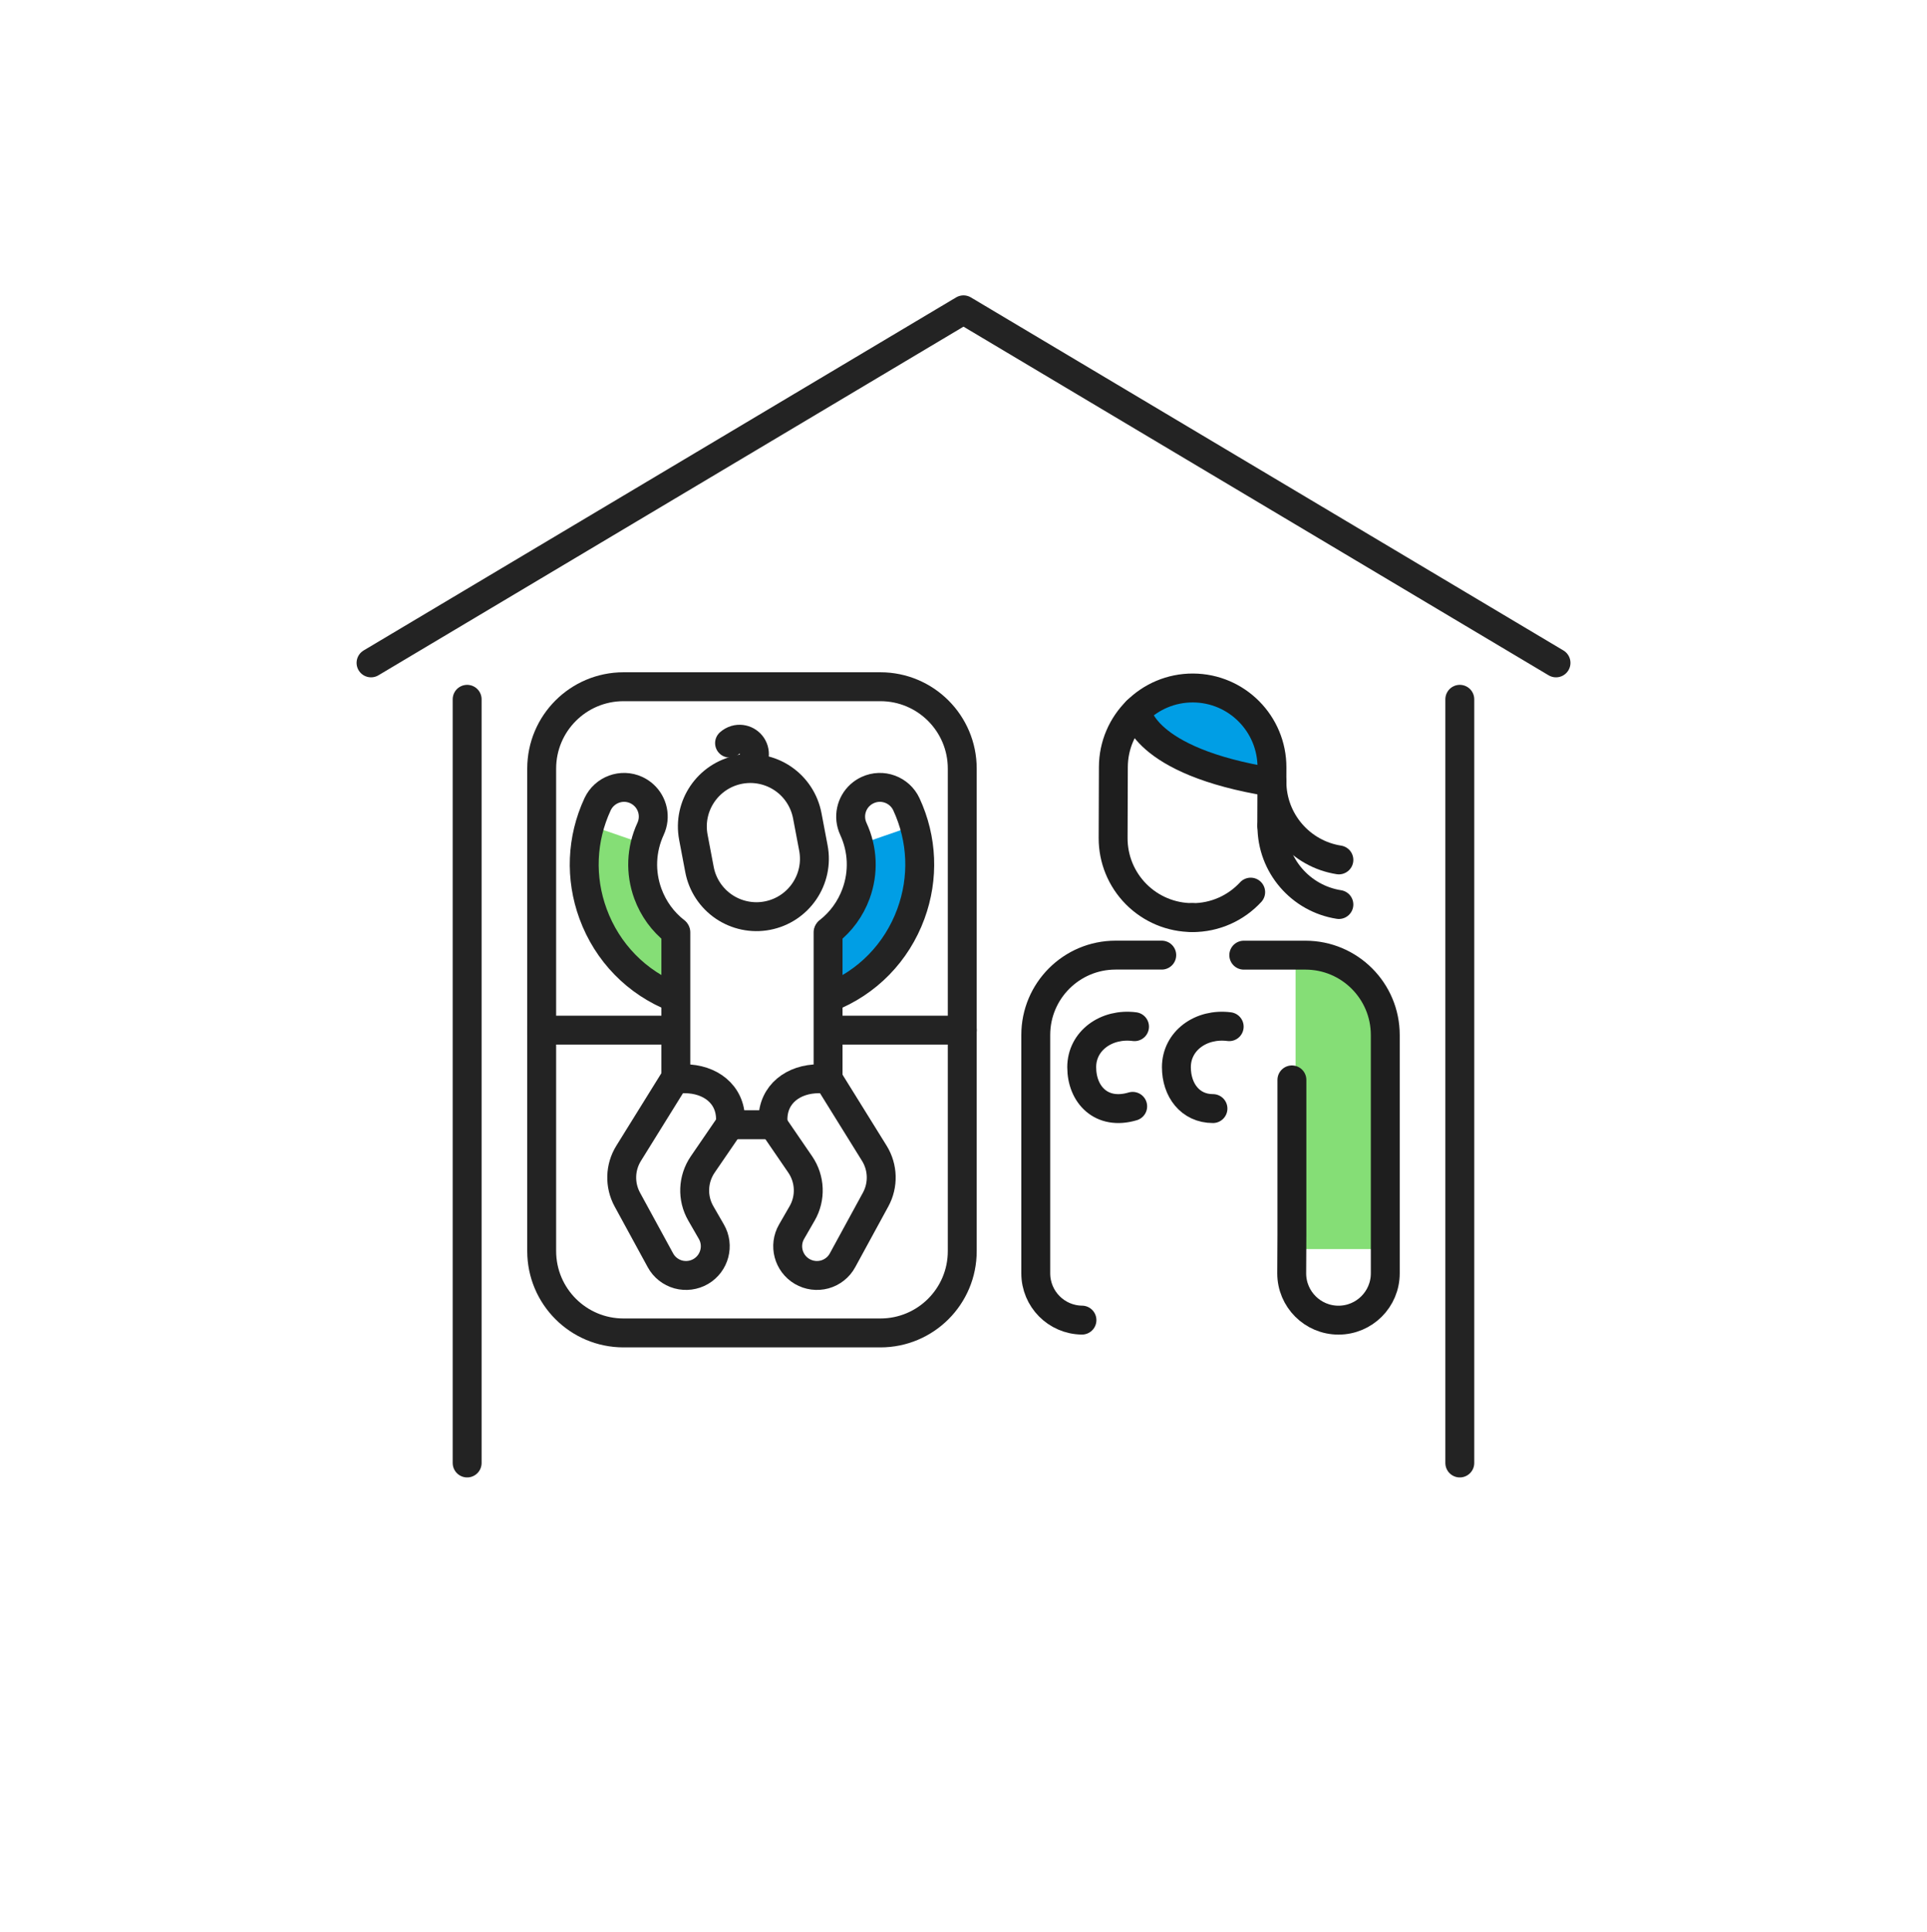 <svg width="400" height="401" viewBox="0 0 400 401" fill="none" xmlns="http://www.w3.org/2000/svg">
<path d="M303.02 303.621V204.781V145.131" stroke="#232323" stroke-width="6" stroke-miterlimit="10" stroke-linecap="round" stroke-linejoin="round"/>
<path d="M96.969 145.131V204.781V303.621" stroke="#232323" stroke-width="6" stroke-miterlimit="10" stroke-linecap="round" stroke-linejoin="round"/>
<path d="M322.99 137.571L200 64.301L77.019 137.571" stroke="#232323" stroke-width="6" stroke-miterlimit="10" stroke-linecap="round" stroke-linejoin="round"/>
<path d="M134.631 185.462C133.421 182.152 133.241 178.642 134.051 175.292L122.551 171.322C120.851 177.312 121.061 183.672 123.251 189.632C126.191 197.632 132.281 203.922 140.291 207.042V193.262C137.731 191.252 135.781 188.582 134.631 185.462Z" fill="#85DE76"/>
<path d="M177.699 185.462C178.909 182.152 179.089 178.642 178.279 175.292L189.779 171.322C191.479 177.312 191.269 183.672 189.079 189.632C186.139 197.632 180.049 203.922 172.039 207.042V193.262C174.589 191.252 176.549 188.582 177.699 185.462Z" fill="#009EE5"/>
<path d="M140.149 193.292C137.589 191.282 135.639 188.612 134.489 185.492C132.869 181.072 133.069 176.292 135.039 172.022C136.179 169.552 135.529 166.712 133.609 164.982C133.169 164.582 132.659 164.242 132.089 163.972C129.049 162.562 125.449 163.892 124.039 166.922C120.699 174.132 120.369 182.202 123.109 189.662C126.049 197.662 132.139 203.952 140.149 207.072" stroke="#232323" stroke-width="6" stroke-miterlimit="10" stroke-linecap="round" stroke-linejoin="round"/>
<path d="M168.838 175.971C170.078 182.491 165.798 188.781 159.268 190.031C156.128 190.631 152.888 189.951 150.248 188.161C147.608 186.361 145.788 183.591 145.198 180.461L143.928 173.771C142.688 167.251 146.978 160.961 153.498 159.711C156.628 159.111 159.878 159.791 162.518 161.581C165.158 163.381 166.968 166.151 167.568 169.281L168.838 175.971Z" stroke="#232323" stroke-width="6" stroke-miterlimit="10" stroke-linecap="round" stroke-linejoin="round"/>
<path d="M140.289 193.482V223.882H142.109C147.379 223.882 151.639 227.042 151.639 232.312V233.422H160.449V232.312C160.449 227.042 164.719 223.882 169.979 223.882H171.889V193.482" stroke="#232323" stroke-width="6" stroke-miterlimit="10" stroke-linecap="round" stroke-linejoin="round"/>
<path d="M160.449 233.411L166.109 241.671C168.179 244.701 168.339 248.651 166.499 251.831L164.319 255.611C162.649 258.491 163.629 262.181 166.499 263.871C167.919 264.701 169.609 264.921 171.189 264.491C172.769 264.051 174.109 262.991 174.889 261.551L181.759 248.951C183.399 245.941 183.299 242.271 181.489 239.351L171.889 223.891" stroke="#232323" stroke-width="6" stroke-miterlimit="10" stroke-linecap="round" stroke-linejoin="round"/>
<path d="M151.527 233.412L145.867 241.672C143.797 244.702 143.637 248.652 145.477 251.832L147.657 255.612C149.327 258.492 148.347 262.182 145.477 263.872C144.057 264.702 142.367 264.922 140.787 264.492C139.207 264.052 137.867 262.992 137.087 261.552L130.217 248.952C128.577 245.942 128.677 242.272 130.487 239.362L140.087 223.902" stroke="#232323" stroke-width="6" stroke-miterlimit="10" stroke-linecap="round" stroke-linejoin="round"/>
<path d="M172.027 193.292C174.587 191.282 176.537 188.612 177.687 185.492C179.307 181.072 179.107 176.292 177.137 172.022C175.997 169.552 176.647 166.712 178.567 164.982C179.007 164.582 179.517 164.242 180.097 163.972C183.137 162.562 186.737 163.892 188.147 166.922C191.487 174.132 191.817 182.202 189.077 189.662C186.137 197.662 180.047 203.952 172.037 207.072" stroke="#232323" stroke-width="6" stroke-miterlimit="10" stroke-linecap="round" stroke-linejoin="round"/>
<path d="M151.438 154.221C151.778 153.921 152.177 153.681 152.647 153.541C154.287 153.061 155.997 154.001 156.477 155.631C156.957 157.271 156.017 158.981 154.387 159.461" stroke="#232323" stroke-width="6" stroke-miterlimit="10" stroke-linecap="round" stroke-linejoin="round"/>
<path d="M182.751 276.632H129.431C120.041 276.632 112.441 269.021 112.441 259.641V159.511C112.441 150.121 120.051 142.521 129.431 142.521H182.751C192.141 142.521 199.741 150.131 199.741 159.511V259.641C199.751 269.031 192.141 276.632 182.751 276.632Z" stroke="#232323" stroke-width="6" stroke-miterlimit="10" stroke-linecap="round" stroke-linejoin="round"/>
<path d="M112.441 213.791H140.151" stroke="#232323" stroke-width="6" stroke-miterlimit="10" stroke-linecap="round" stroke-linejoin="round"/>
<path d="M172.039 213.791H199.749" stroke="#232323" stroke-width="6" stroke-miterlimit="10" stroke-linecap="round" stroke-linejoin="round"/>
<path d="M253.65 145.301C257.84 147.801 260.94 151.741 263.02 156.311C266.95 164.991 253.39 160.181 249.8 159.091C245.47 157.781 241.19 156.471 239.13 152.031C238.48 150.621 237.37 147.521 237.88 146.001C239.42 141.431 245.85 142.331 249.26 143.371C250.84 143.841 252.3 144.491 253.65 145.301Z" fill="#009EE5"/>
<path d="M247.461 190.44C252.261 190.46 256.591 188.42 259.611 185.15" stroke="#1E1E1E" stroke-width="6" stroke-miterlimit="10" stroke-linecap="round" stroke-linejoin="round"/>
<path d="M263.989 171.361L264.029 159.301C264.059 150.211 256.719 142.811 247.629 142.781C238.539 142.751 231.139 150.091 231.109 159.181L231.059 173.911C231.039 178.281 232.759 182.471 235.839 185.571C238.919 188.671 243.099 190.421 247.459 190.431" stroke="#1E1E1E" stroke-width="6" stroke-miterlimit="10" stroke-linecap="round" stroke-linejoin="round"/>
<path d="M268.93 267V198.33L276.54 199.4L281.88 205.55L285.64 208.72L286.75 214.7V231.61L286.69 259.23H269.83V267H268.93Z" fill="#85DE76"/>
<path d="M268.17 224.12V256.27L268.13 264.27C268.13 269.63 272.48 273.98 277.84 273.98C283.2 273.98 287.55 269.63 287.55 264.27V250.03V214.8C287.55 205.65 280.13 198.23 270.98 198.23H266.74C266.39 198.23 258.18 198.23 258.18 198.23" stroke="#1E1E1E" stroke-width="6" stroke-miterlimit="10" stroke-linecap="round" stroke-linejoin="round"/>
<path d="M224.59 273.971C219.28 273.911 215 269.591 215 264.261V250.021V214.791C215 205.641 222.42 198.221 231.57 198.221H241.15" stroke="#1E1E1E" stroke-width="6" stroke-miterlimit="10" stroke-linecap="round" stroke-linejoin="round"/>
<path d="M235.499 213.07C229.689 212.31 224.539 215.99 224.539 221.48C224.539 227.15 228.609 231.54 235.119 229.61" stroke="#1E1E1E" stroke-width="6" stroke-miterlimit="10" stroke-linecap="round" stroke-linejoin="round"/>
<path d="M255.151 213.07C249.341 212.31 244.191 215.99 244.191 221.48C244.191 226.22 247.041 230.07 251.781 230.07" stroke="#1E1E1E" stroke-width="6" stroke-miterlimit="10" stroke-linecap="round" stroke-linejoin="round"/>
<path d="M264.02 171.4C263.99 179.64 270.02 186.49 277.92 187.72" stroke="#1E1E1E" stroke-width="6" stroke-miterlimit="10" stroke-linecap="round" stroke-linejoin="round"/>
<path d="M264.02 162.141C263.99 170.381 270.02 177.231 277.92 178.461" stroke="#1E1E1E" stroke-width="6" stroke-miterlimit="10" stroke-linecap="round" stroke-linejoin="round"/>
<path d="M235.969 147.561C235.969 147.561 236.859 157.981 264.019 162.331" stroke="#1E1E1E" stroke-width="6" stroke-miterlimit="10" stroke-linecap="round" stroke-linejoin="round"/>
</svg>
